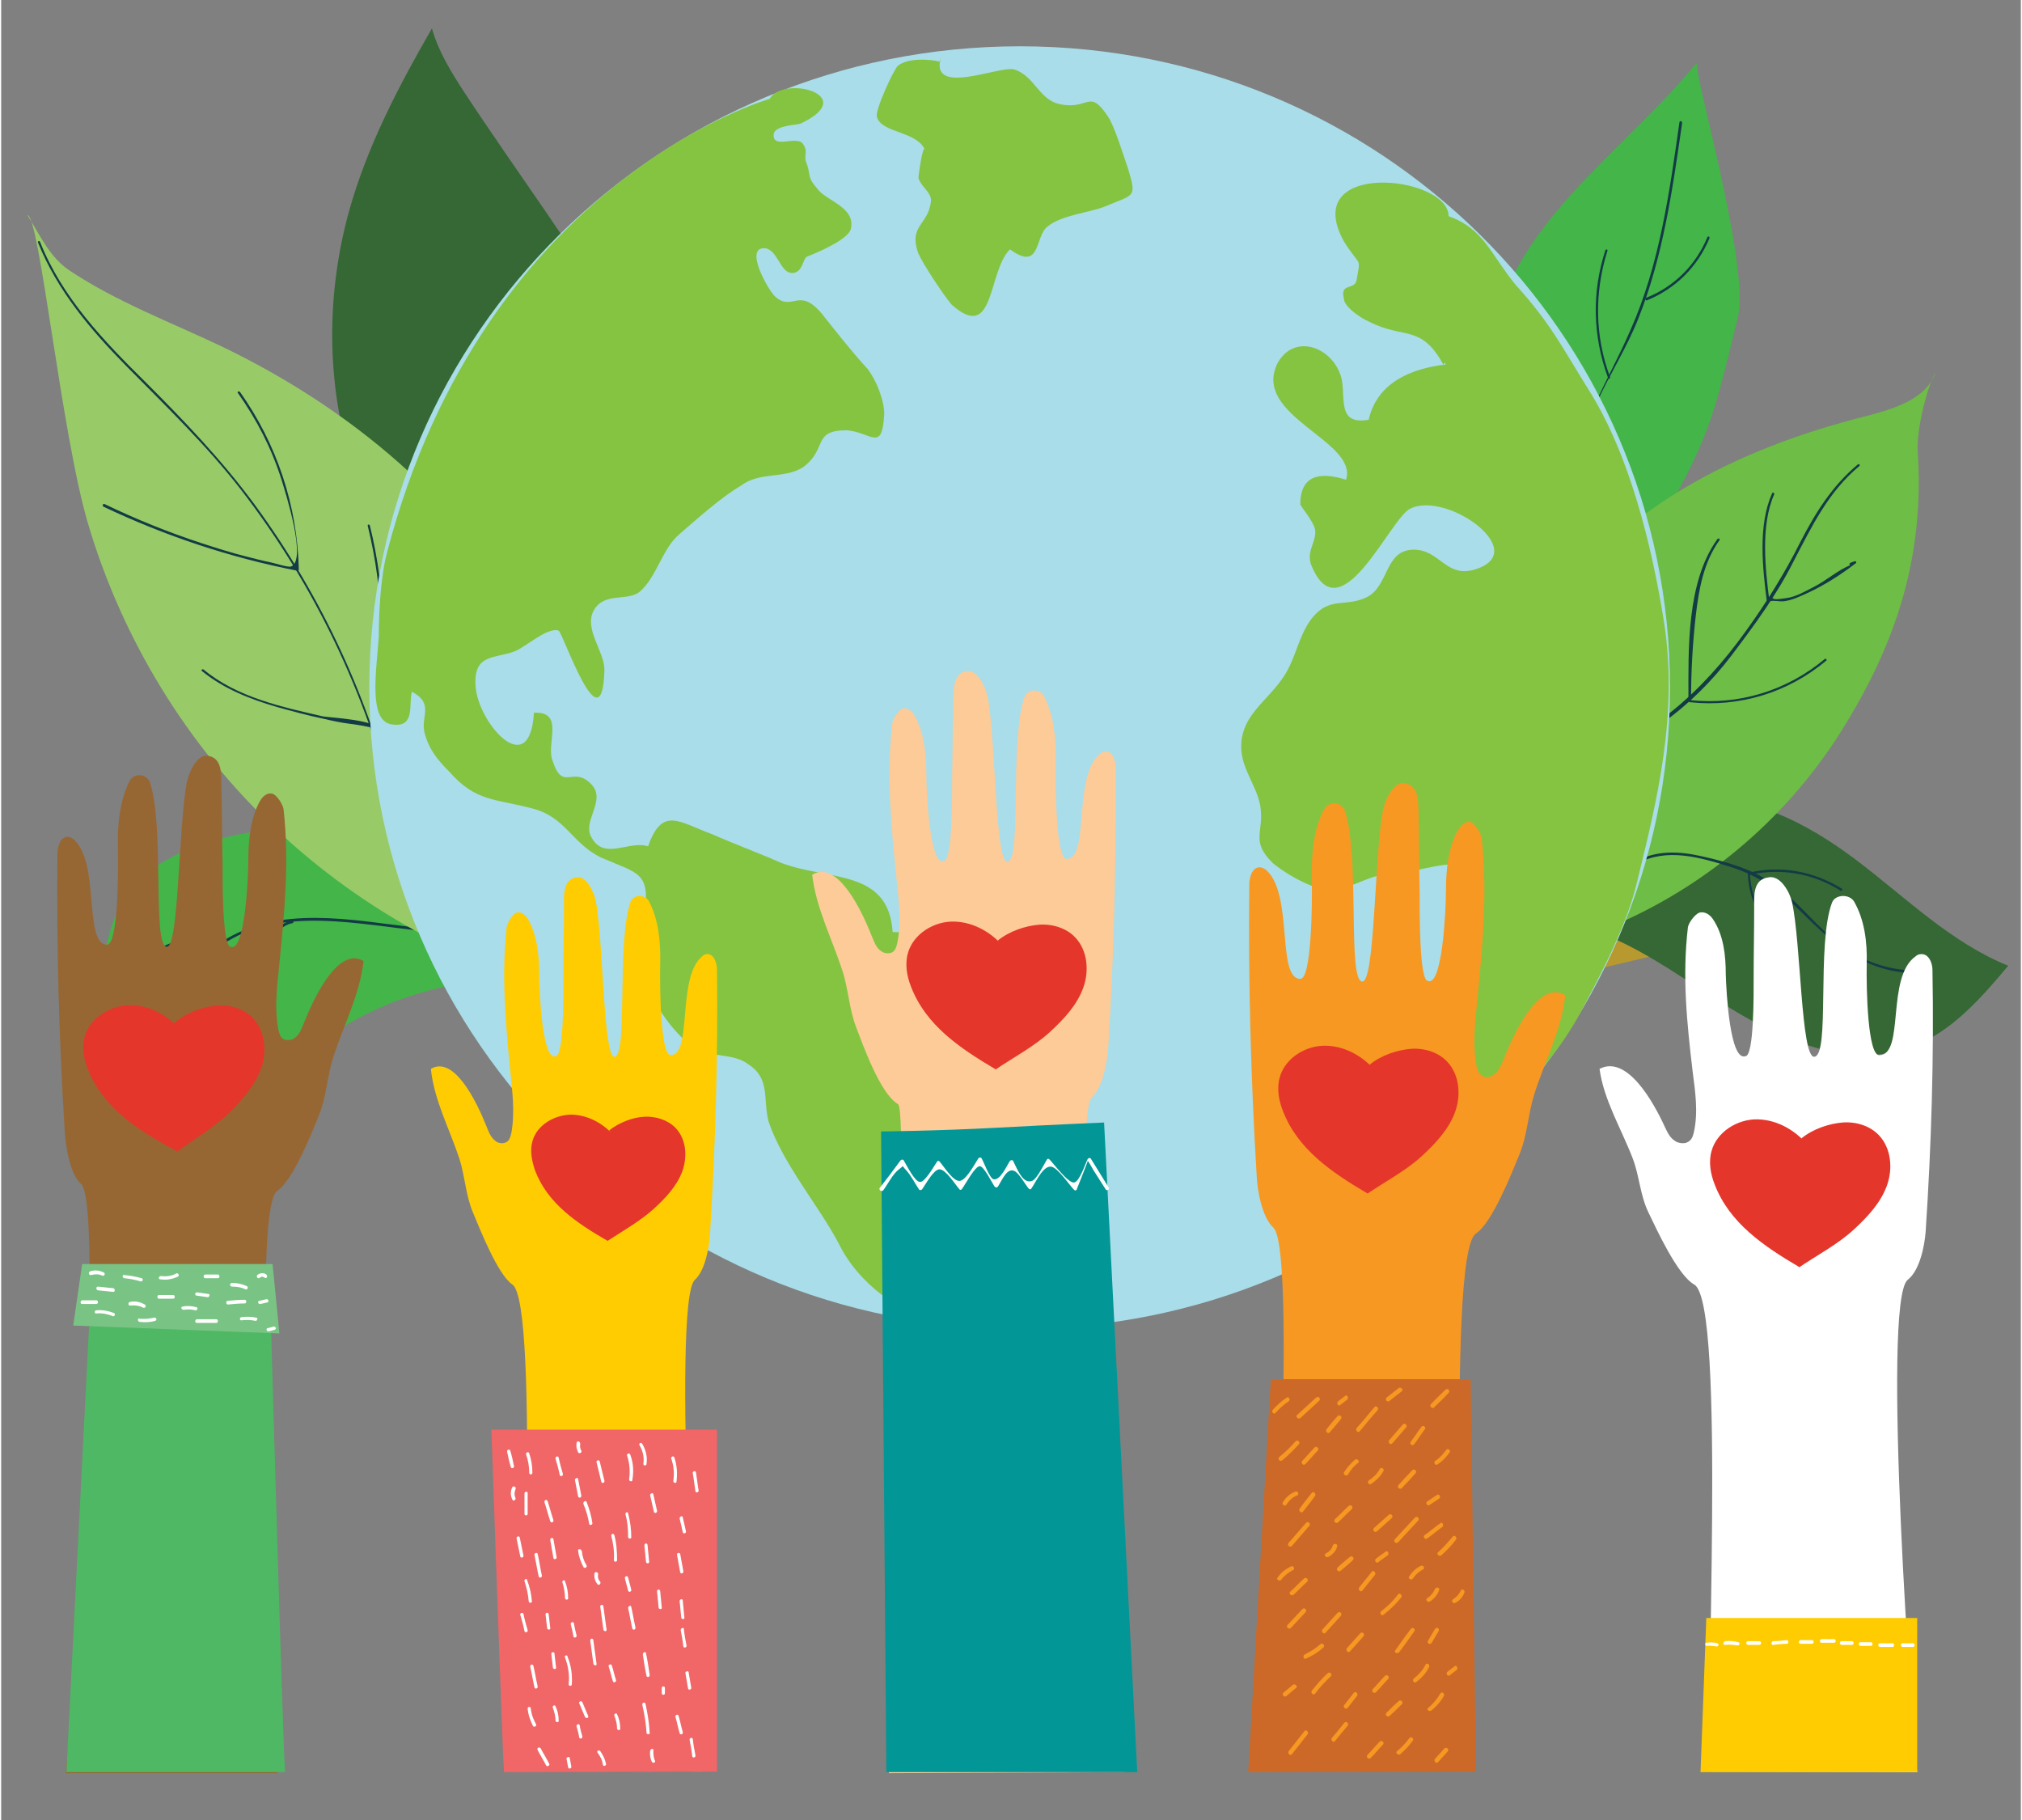 <svg width="400" height="360" xmlns="http://www.w3.org/2000/svg" version="1.1" id="Layer_1" x="0" y="0" viewBox="0 0 384 346" xml:space="preserve"><rect x="0" y="0" width="384" height="346" fill="#808080" stroke="none"/><style>.st1{fill:#44b549}.st2{fill:#123b45}.st3{fill:#356834}.st7{fill:#85c441}.st8{fill:#f79822}.st10{fill:#e4362a}.st11{fill:#fff}.st12{fill:#ffcc02}</style><path fill="#b8992f" d="M70.3 179.3l126.2 30.4 127.7-30.4-112.5-24.6z"/><path class="st1" d="M282.4 133.6c-3.5-19.9-3.8-40.3-.9-60.2.8-5.4 1.8-10.8 3.7-15.9 7-18.5 24.8-30.4 37.3-45.7-1.5-.4 10.1 38.3 7.7 48.5-3.9 16.1-5 20.5-9.7 29.9-9.1 18.1-22.5 34.6-40.2 44.4"/><path class="st2" d="M319.1 23.2c-1.9 13.4-3.8 27.1-9.3 39.5-4.8 11.1-12.1 21.3-11.3 33.9 0-.3-.5-.3-.5 0s0 .7.1 1c0 .3.4.3.5 0 .4-7.2 1.7-14.3 4.7-20.9 2.5-5.5 5.8-10.6 8-16.2 4.7-11.8 6.5-24.6 8.3-37.1 0-.4-.4-.5-.5-.2z"/><path class="st2" d="M305.9 71.7c-2.9-7.8-3-16.1-.5-24 .1-.3-.3-.4-.4-.1-2.6 8-2.4 16.3.5 24.2 0 .3.5.2.4-.1zM312.9 57.1c5.4-2.2 9.6-6.3 11.9-11.8.1-.3-.3-.5-.4-.2-2.2 5.3-6.3 9.4-11.6 11.5-.3.2-.2.6.1.5z"/><path class="st3" d="M298.6 175.2c1.3-11.2 10.6-21 21.7-22.9 11.6-1.9 23 4.1 32.4 11.2 9.4 7.1 18 15.7 28.9 20.1-5.2 6.2-10.8 12.6-18.3 15.4-11.4 4.3-24.1-.9-34.5-7.3-10.4-6.4-20.4-14.4-32.4-16.5"/><path d="M272.1 179.1c-.6-34.3 18.1-68.3 47.4-86 10.8-6.5 22.8-10.9 35.1-14 5.3-1.4 11.5-3.2 13.2-8.4-1.6 2.8-3.7 11-3.4 15.2 1.3 20-4.1 36.6-14.8 53.5-10.7 16.9-26.9 30.3-45.6 37.6-4.5 1.7-9.1 3.2-13.9 3.7-6.7.8-13.5 0-20.2 1.1-.9.2-1.9 1.6-.9 1.7" fill="#6ebd46"/><path class="st2" d="M299.6 145.6c11.9-3.8 21.8-11 29.4-21 4.3-5.7 8.6-11.5 11.8-17.9 3.5-6.7 6.6-13.2 12.5-18.1.2-.2-.1-.5-.3-.3-4.9 4.1-8 9.1-10.9 14.7-3 6-6.5 11.6-10.4 17-8.4 11.7-18.5 20.7-32.3 25.1-.2.1-.1.6.2.5z"/><path class="st2" d="M321.3 133c0-5.4.3-10.7.9-16 .6-5.1 1.5-10.1 4.5-14.3.2-.2-.2-.5-.4-.2-5.9 8.2-5.5 21-5.5 30.6 0 .2.5.2.5-.1z"/><path class="st2" d="M321.1 133.5c9.4 1 18.6-1.8 25.9-7.9.2-.2-.1-.5-.3-.3-7.2 6-16.3 8.8-25.6 7.8-.3 0-.3.4 0 .4zM336.2 114.3c-.8-6.2-1.7-14.4.9-20.3.1-.3-.3-.5-.4-.2-2.7 6.1-1.8 14.1-1 20.5.1.3.6.3.5 0z"/><path class="st2" d="M336.2 114.3c.9-.2 1.9.1 2.8 0 1.5-.2 3-.9 4.3-1.5 3.3-1.5 6.4-3.5 9.3-5.7.2-.1.1-.5-.2-.4-.3.1-.6.2-.8.3-.3.1-.2.6.1.4-2.4.9-4.7 3-7.1 4.2-1.6.8-3.4 1.9-5.2 2.1-3.6.6-1.7-.3-3.3.1-.3.1-.1.5.1.5zM311 164.2c5.7-3.1 12-1.2 17.8.6 5.7 1.8 9.8 4.9 14 9.1 6.2 6.2 12.3 11.1 21.4 11.1.3 0 .3-.5 0-.5-6.4 0-11.9-2.4-16.7-6.7-3.5-3.1-6.4-6.8-10.2-9.5-4.1-3-9-4.4-13.9-5.5-4.4-1-8.7-1.2-12.7 1-.2.2.1.6.3.4z"/><path class="st2" d="M332.1 166.1c.2 6.1 3.7 11 7.8 15.1.2.2.5-.1.3-.3-4-4.1-7.5-8.8-7.7-14.8.1-.3-.4-.3-.4 0z"/><path class="st2" d="M332.4 166.3c6-1.3 12-.3 17.3 3 .3.2.5-.2.2-.4-5.4-3.3-11.5-4.4-17.6-3-.3 0-.2.4.1.4z"/><path class="st1" d="M103.6 175.9c-9.5-7.3-20.2-13.2-31.8-16.2-11.6-3-24.1-2.9-35.3 1.4-5.2 2-10.2 5.1-13.2 9.9-1.6 2.7-2.6 5.7-3.3 8.7-2.5 10.1-3.4 20.6-2.7 31 .3 3.7.5 8.1-2.4 10.5 6.7 4.7 16.2 2.6 22.9-2.1 6.7-4.6 11.7-11.4 17.8-16.9 13.4-12.2 32.4-18 50.3-15.4-.8-3.6-1.7-7.1-2.5-10.7"/><path class="st2" d="M26.3 210.5c9.3-7 4.7-21.3 13.4-29.1 10.6-9.4 26.2-6 38.8-4.6.3 0 .3-.4 0-.5-11.9-1.4-25.7-4.3-36.5 2.7-4.1 2.6-6.8 6.4-8.2 11.1-2 6.9-1.4 15.1-7.7 19.9-.2.3 0 .7.2.5z"/><path class="st2" d="M55.3 175c-3.4.6-5.6 5-6.9 7.9-1.1 2.6-3.3 8.9-1.8 11.7.1.2.3.1.4 0 0 0 0-.1.1-.1.1-.1 0-.3-.1-.3h-.1c-.2-.2-.5.2-.2.4-.4-.3.4-5.7.5-6 .2-1.3.6-2.6 1-3.9 1.1-3.1 3.5-8.5 7.2-9.2.3-.1.2-.5-.1-.5zM42.1 179.3c-6.4-2.2-13-.1-16.9 5.6-.2.2.2.5.4.2 3.8-5.5 10.1-7.5 16.4-5.4.3.2.4-.3.1-.4z"/><path class="st3" d="M133.9 145.8c-5.8-2.5-11.6-4.9-17.3-7.4-6.2-2.6-12.4-5.3-18.1-8.8-14.5-8.8-25.5-23-31.1-39.1-5.6-16-5.8-33.8-1.3-50.2C69.5 28 75.5 16.5 81.9 5.4c1.2 4.3 3.6 8.2 6 11.9 10.1 15.4 21.2 30.1 30.5 46 9.2 15.9 16.5 33.4 17.9 51.8.9 11.6-.6 23.3-3.3 34.6-.1.3-.2.8-.6.8-.3 0-.4-.7-.1-.5"/><path d="M124.6 190.9c-4.3.5-8.6-.3-12.7-1.2-22.3-5.2-43.1-16.4-59.8-32.2-16.7-15.7-29.1-36-35.6-58C11.4 82.2 7.3 41.1 5 40.9c2.6 4.2 4.3 8.1 8.1 10.6 8.9 5.9 19 9.7 28.7 14.3 24.4 11.7 46.4 29.8 59.1 53.8 5.8 11 9.5 22.9 13.2 34.8 3.6 11.7 7.2 23.4 10.9 35.1.1.5.3 1 0 1.4s-1.1 0-.9-.4" fill="#98cb67"/><path class="st2" d="M75.2 154.2c-5.1-21.1-14.3-41-27.1-58.4-6.2-8.4-13.3-15.8-20.6-23.1-8-7.9-15.9-16.1-20.1-26.7-.1-.3-.5-.2-.4.1 3.7 9.2 10 16.6 16.9 23.6 7.5 7.6 15.1 14.9 21.7 23.4 13.9 18 23.9 38.9 29.3 61.2-.1.3.4.2.3-.1z"/><path class="st2" d="M19.4 96.3c11.8 5.6 24.1 9.7 36.9 12.2.1 0 .3-.1.3-.2-.3-12.3-4.2-23.9-11.2-33.8-.2-.2-.6 0-.4.2 3.6 5.1 6.4 10.5 8.3 16.5.8 2.6 4.9 15.4 1.8 16.5-.6.2-3.3-.7-3.9-.8-1.5-.3-3-.7-4.6-1.1-2.8-.7-5.6-1.6-8.4-2.5-6.4-2.1-12.6-4.6-18.6-7.5-.2-.1-.4.3-.2.5zM38.2 127.6c4.2 3.4 9.1 5.3 14.2 6.8 2.9.8 5.8 1.6 8.7 2.2 1.7.4 3.5.8 5.2 1 .3 0 4.7.7 4.5.9-.2.2.1.6.3.3 1.5-1.8-8.6-2.4-9.9-2.6-7.8-1.8-16.3-3.6-22.7-8.9-.2-.2-.6.1-.3.3z"/><path class="st2" d="M70.8 138.3c2.7-12.8 2.4-25.8-.7-38.4-.1-.3-.5-.2-.4.1 3.1 12.6 3.4 25.5.7 38.2-.1.2.4.4.4.1z"/><g><path d="M317.3 130.7c0 67.3-55.4 121.9-123.6 121.9C125.4 252.6 70 198 70 130.7 70 63.4 125.4 8.8 193.7 8.8c68.2 0 123.6 54.6 123.6 121.9z" fill="#a9dde9"/><path class="st7" d="M178.8 10.5c-2.8 8.2 11 1.9 13.8 2.7 3.9 1.2 4.7 5.8 8.7 6.6 5.5 1.2 5.5-3.1 9.1 2.3 1.2 1.6 3.1 7.8 3.9 10.1 1.6 5.4 1.2 4.7-4.3 7-2.8 1.2-8.3 1.6-11.1 3.9-2.4 1.9-1.2 8.6-7.1 4.3-4.3 4.3-2.8 17.9-11.1 10.5-1.6-1.9-5.5-7.8-6.3-9.7-2-5.4 2-5.4 2.4-10.1 0-1.6-2-2.7-2.4-4.3 0-.4.8-6.2 1.2-5.4-1.6-3.5-8.3-3.1-9.1-6.2-.4-1.2 3.2-9 4-9.7 2-1.6 6.3-1.2 7.9-.8M73.4 104.9c-1.2 4.4-1.6 11.1-1.6 16.1-.4 6.2-2.1 16 2.4 16.7 4.7.8 3.2-3.9 3.9-6.2 4.3 2.3 1.6 4.7 2.4 7.8.8 3.1 2.4 5.1 4.7 7.4 5.1 5.8 8.7 5.1 15.8 7 6.3 1.6 7.5 6.6 13 9.3 7.1 3.1 9.5 2.7 8.3 10.9-2 8.9.8 17.5 7.9 24.1 3.9 3.5 8.7 1.9 11.8 4.3 4.3 2.7 2.8 6.6 3.9 10.9 2.8 8.2 9.5 15.9 13.4 23.3 3.6 7.4 11.8 13.6 20.1 15.2-3.2-2.3-6.7-5.8-8.7-8.9-2.4-3.5-3.9-7.8-.8-11.3 2-1.6 5.5-.8 7.1-2.7 1.2-1.6 0-3.9.8-5.8 2-5.1 5.1-6.2 8.7-8.9 5.5-3.9 3.6-3.9 4.3-9.7 1.6-9.3 15.8-12.4 3.2-20.6-6.7-4.3-16.6-6.6-24.5-6.6-.8-12.1-12.2-9.7-21.3-13.2-4.3-1.9-8.7-3.5-13-5.4-6.3-2.3-9.5-5.4-12.2 2.3-3.5-1.2-8.3 2.7-10.7-1.6-2-3.1 2.8-7 0-10.1-3.6-3.9-5.5 1.6-7.5-4.7-1.2-3.1 2.4-9.3-3.5-9-.8 13.2-10.7 1.9-11.1-5.1-.4-6.2 3.6-5.1 7.5-6.6 2-.8 6.3-4.7 8.3-3.9.8.4 8.3 22.6 8.7 7.4 0-3.5-4-7.8-2-11.3 2-3.5 6.3-1.6 8.7-3.5 3.2-2.7 4.3-8.2 7.5-10.9 3.6-3.1 7.9-7 11.8-9.3 3.6-2.7 8.3-1.2 11.8-3.5 4.7-3.5 1.6-7 8.3-7 4.7.4 6.7 4.3 7.1-3.1 0-2.7-1.6-6.6-3.2-8.6-3.2-3.5-5.9-7-8.7-10.5-4.3-5.1-5.5-.4-8.7-3.1-1.2-.8-6.3-9.7-2-9.3 2.4.4 2.8 4.7 5.1 4.7 2 0 2-2.7 2.8-3.1 2-.8 7.5-3.1 8.3-5.1 1.2-4.3-4.7-5.5-6.3-7.8-2-2.3-1.2-2.3-2-4.7-.8-1.6.4-2.3-.8-3.9-1.2-1.6-5.9 1.2-5.5-1.9.4-1.6 4.3-1.6 5.1-1.9 11.4-5.4-3.2-9.3-5.9-4.7.3-.1-54.1 15.2-72.7 86.1zM275.2 41.1c0-7.8-28.5-10.8-19.9 4.8 3.2 5.1 3.2 2.7 2.4 7.4-.4 1.9-3.2.4-2.4 3.5 0 1.6 3.6 3.9 4.7 4.3 6.7 3.5 9.9.4 14.2 8.2l.4-.4v.4c-6.7.8-13 3.5-14.6 10.5-6.7 1.2-3.9-5.4-5.5-8.9-2-5.1-8.7-7.4-11.8-1.9-5.1 10.1 15.4 14.8 13 22.2-5.1-1.6-8.7-.8-8.7 4.7.4.8 2.4 3.1 2.8 4.7.4 2.3-1.6 3.9-.8 6.6 5.5 14 15-8.6 18.9-10.5 7.1-3.5 23.7 8.6 11.8 11.7-5.1 1.2-6.3-3.9-11.1-3.9-5.5 0-4.7 6.6-8.7 8.9-4.3 2.3-7.5-.4-11.1 4.7-2.4 3.5-2.8 7.8-5.5 11.3-2.8 3.9-7.1 6.6-7.5 11.7-.4 4.7 2.8 7.8 3.6 12.1.8 5.1-2 6.6 2.4 10.9 2.8 2.3 8.3 5.4 11.4 5.1 4-.4 7.1-3.1 11.4-3.1 2.8 0 10.3-2.3 11.4-1.6 3.9 1.6 2.4 5.4 1.6 8.2-1.2 4.3-2.4 7.4-2.8 12.1-.8 5.8 2.3 8-5.5 21.4-2.1 3.6-17 16-12.2 21 3.9 4.3 19.4-6.9 22.6-9.7 6.3-6.6 15.3-15.2 20.4-24.7 4.2-7.9 9-16.8 11-25.4 3.6-14.8 7.9-31.6 5-49.5-2.3-14.3-6.5-31.6-14.4-44-5.1-8.2-7.1-12.4-13.8-19.8-4.8-5.9-6-10.6-12.7-13"/></g><g><path class="st8" d="M240.5 336.8c.7-5.9 6.2-99 1.4-103.4-2.2-2-3.1-7.2-3.2-10.1-1.1-18.3-1.6-36.7-1.4-55.1 0-1.5.6-3.5 2.2-3.3.3.1.6.2.9.4 5.4 4.5 2 20.7 6.6 20.8 2.1.1 2.3-13.7 2.2-19.3-.1-4.4.3-9.1 2.3-12.9.9-1.7 3.4-1.5 4 .3 2.9 8.8.4 32.3 3.3 32.4 2.4.1 2.3-23.9 3.9-32.5.4-2 2.1-5.7 4.2-5.2 2.9.5 2.5 4 2.6 6.4.1 4.9.1 9.8.2 14.6 0 3.3-.1 16.7 1.6 16.6 2.7 1 3.4-13.4 3.4-17.2 0-3.8.4-8.2 2.3-11.5.5-.9 1.5-1.8 2.4-1.5.9.3 2 2.2 2.1 3.1 1.1 10.3.2 20-.8 30.3-.4 4.3-1 8.7-.2 12.9.2.9.5 1.8 1.5 2.1.6.2 1.2 0 1.7-.3 1.1-.7 1.5-2 2-3.1 2.1-5.3 6.8-15.1 11.7-12.1-.7 6.5-3.9 12.5-5.9 18.8-1.2 3.8-1.3 7.7-2.8 11.4-1.4 3.4-5.2 13.1-8.3 15.1-5.9 3.9-1.4 92.9-2.7 101.9l-37.2.4z"/><path fill="#cc6928" d="M241.4 262.2h38l1 74.6-43.3.1z"/><path class="st8" d="M242.3 268.6c.7-.8 1.6-1.6 2.5-2.2.4-.3 0-1-.4-.7-1 .7-1.9 1.5-2.6 2.3-.4.4.2 1 .5.6zM247 269.6l3.6-3.3c.4-.4-.2-1-.6-.6l-3.6 3.3c-.4.3.2.9.6.6zM243.6 277.6c1.1-.9 2.1-1.9 3.1-3 .4-.4-.2-1-.6-.6-.9 1.1-2 2.1-3.1 3-.4.4.2 1 .6.6zM248 278.3c.8-.8 1.5-1.7 2.3-2.5.4-.4-.2-1-.6-.6-.8.8-1.5 1.7-2.3 2.5-.4.4.2 1.1.6.6zM252.6 272.3c.7-.8 1.4-1.6 2.1-2.5.4-.4-.2-1-.6-.6-.7.8-1.4 1.6-2.1 2.5-.3.4.2 1 .6.6zM254.6 267.1c.4-.3.9-.7 1.3-1 .4-.3 0-1.1-.4-.7-.4.3-.9.7-1.3 1-.4.3 0 1.1.4.7zM258.3 272.1c1.1-1.3 2.2-2.7 3.4-4 .3-.4-.2-1-.6-.6-1.1 1.3-2.2 2.7-3.4 4-.3.4.3 1 .6.6zM264 266.3c.8-.6 1.5-1.2 2.3-1.8.4-.3-.2-.9-.6-.6-.8.6-1.5 1.2-2.3 1.8-.4.4.2 1 .6.6zM256.1 280.3c.5-.9 1.1-1.6 1.9-2.2.4-.3-.2-.9-.6-.6-.8.7-1.5 1.5-2.1 2.4-.2.4.5.9.8.4zM247.5 287.4c.8-1 1.6-2 2.3-3 .3-.4-.3-1-.6-.6-.8 1-1.6 2-2.3 3-.3.4.3 1 .6.6zM244.4 286c.5-.8 1.2-1.4 2-1.7.5-.2.1-1-.4-.7-1 .4-1.8 1.1-2.3 2-.3.4.4.9.7.4zM245.4 293.9c1.1-1.3 2.2-2.5 3.3-3.8.4-.4-.2-1-.6-.6-1.1 1.3-2.2 2.5-3.3 3.8-.4.4.2 1 .6.6zM254.2 289.4c.9-.8 1.7-1.7 2.6-2.5.4-.4-.2-1-.6-.6-.9.8-1.7 1.7-2.6 2.5-.4.4.2 1 .6.6zM260.5 282.1c.9-.6 1.7-1.4 2.3-2.4.3-.5-.5-.9-.7-.4-.5.9-1.1 1.5-2 2.1-.5.3-.1 1 .4.7zM264.5 274.4c.9-1 1.7-2 2.6-3 .4-.4-.2-1-.6-.6-.9 1-1.7 2-2.6 3-.3.4.2 1 .6.6zM268.7 274.5c.7-.9 1.3-1.9 2-2.8.3-.4-.4-.9-.7-.4-.7.9-1.3 1.9-2 2.8-.3.5.4.9.7.4zM272.4 267.6c.9-.9 1.9-1.8 2.8-2.8.4-.4-.2-1-.6-.6-.9.9-1.9 1.8-2.8 2.8-.3.3.3.9.6.6zM273.1 278.4c.9-.6 1.7-1.4 2.3-2.3.3-.4-.4-.9-.7-.4-.6.8-1.2 1.5-2 2-.5.3 0 1 .4.7zM266.3 282.9c.9-.9 1.7-1.8 2.6-2.8.4-.4-.2-1-.6-.6-.9.9-1.7 1.8-2.6 2.8-.4.4.2 1 .6.6zM261.6 291.1c.9-.8 1.9-1.7 2.8-2.5.4-.4-.2-1-.6-.6-.9.8-1.9 1.7-2.8 2.5-.4.4.2 1 .6.6zM265.6 293.2c1.3-1.4 2.5-2.7 3.8-4.1.4-.4-.2-1-.6-.6-1.3 1.4-2.5 2.7-3.8 4.1-.4.4.2 1 .6.6zM271.6 286.1l1.8-1.2c.4-.3 0-1-.4-.7l-1.8 1.2c-.5.3-.1 1 .4.7zM271.1 292.5c1-.7 1.9-1.5 2.9-2.2.4-.3 0-1.1-.4-.7-1 .7-1.9 1.5-2.9 2.2-.5.2 0 1 .4.7zM273.8 295.7c1-.9 2-1.9 2.8-3 .3-.4-.3-1-.6-.6-.9 1.1-1.8 2.1-2.8 3-.4.3.2.9.6.6zM254.7 298.6c.8-.7 1.6-1.3 2.3-2 .4-.4-.2-1-.6-.6-.8.7-1.6 1.3-2.3 2-.4.4.2 1 .6.6zM252.3 296c.8-.4 1.5-1.1 1.7-2 .2-.5-.6-.7-.8-.2-.2.7-.7 1.2-1.3 1.5-.5.2-.1.9.4.7zM245.7 303.2c.9-.8 1.7-1.7 2.6-2.5.4-.4-.2-1-.6-.6-.9.8-1.7 1.7-2.6 2.5-.4.3.2.9.6.6zM245.2 309.5c.9-1 1.9-2 2.8-3 .4-.4-.2-1-.6-.6-.9 1-1.9 2-2.8 3-.4.3.2 1 .6.6zM251.8 310.4c1-1.1 1.9-2.1 2.9-3.2.4-.4-.2-1-.6-.6-1 1.1-1.9 2.1-2.9 3.2-.3.4.3 1 .6.6zM258.8 302.4l2.4-3c.3-.4-.3-1-.6-.6l-2.4 3c-.3.4.3 1 .6.6zM261.8 297c.6-.4 1.2-.9 1.8-1.3.4-.3 0-1.1-.4-.7-.6.4-1.2.9-1.8 1.3-.4.3 0 1 .4.7zM262.8 307c1.3-1 2.4-2.1 3.4-3.3.3-.4-.3-1-.6-.6-.9 1.2-2 2.3-3.2 3.2-.4.3 0 1 .4.7zM265.8 314.1c1-1.3 1.9-2.6 2.9-4 .3-.4-.4-.9-.7-.4-1 1.3-1.9 2.6-2.9 4-.4.4.3.8.7.4zM271.6 304.5c.8-.5 1.5-1.3 1.8-2.2.2-.5-.6-.7-.8-.2-.3.7-.8 1.3-1.4 1.7-.5.2-.1.9.4.7zM248.1 315.3c1.2-.5 2.3-1.2 3.3-2.1.4-.4-.2-1-.6-.6-.9.8-1.9 1.4-2.9 1.9-.5.2-.3 1.1.2.8zM249.8 322c.9-1.2 1.9-2.3 3-3.3.4-.4-.2-1-.6-.6-1.1 1-2.1 2.2-3 3.3-.3.4.3 1 .6.6zM256.5 313.9c.8-.9 1.7-1.9 2.5-2.8.4-.4-.2-1-.6-.6-.8.9-1.7 1.9-2.5 2.8-.4.4.2 1.1.6.6zM244.4 322.4l1.8-1.5c.4-.3-.2-.9-.6-.6l-1.8 1.5c-.4.4.2 1 .6.6zM245.4 333.5c1-1.3 2-2.5 3-3.8.3-.4-.3-1-.6-.6-1 1.3-2 2.5-3 3.8-.3.4.3 1 .6.6zM253.6 331c.8-1 1.6-2 2.4-2.9.3-.4-.2-1-.6-.6-.8 1-1.6 2-2.4 2.9-.3.4.3 1 .6.6zM256 324.7c.6-.8 1.2-1.5 1.8-2.3.3-.4-.3-1-.6-.6-.6.8-1.2 1.5-1.8 2.3-.4.4.2 1 .6.6zM264 326.2c.8-.7 1.6-1.5 2.3-2.2.4-.4-.2-1-.6-.6-.8.7-1.6 1.5-2.3 2.2-.4.4.2 1 .6.6zM269 319.8c1.1-.8 1.9-1.7 2.5-2.9.2-.5-.5-.9-.7-.4-.5 1-1.3 1.9-2.2 2.6-.4.3 0 1 .4.7zM272 312.3c.4-.7.9-1.5 1.3-2.2.3-.5-.4-.9-.7-.4-.4.7-.9 1.5-1.3 2.2-.3.5.4.9.7.4zM261.4 321.7c.8-.8 1.5-1.7 2.3-2.5.4-.4-.2-1-.6-.6-.8.8-1.5 1.7-2.3 2.5-.4.4.2 1 .6.6zM271.9 325.2c1-.8 1.8-1.7 2.4-2.8.3-.5-.5-.9-.7-.4-.6 1-1.3 1.9-2.3 2.7-.4.2.2.8.6.5zM275.4 318.5c.4-.3.9-.7 1.3-1 .4-.3 0-1.1-.4-.7-.4.3-.9.7-1.3 1-.4.3 0 1 .4.7zM266 333.5c.9-.8 1.7-1.6 2.4-2.6.3-.4-.4-.9-.7-.4-.7.9-1.4 1.7-2.3 2.4-.4.3.2.9.6.6zM260.4 334.2c.8-.8 1.5-1.7 2.3-2.5.4-.4-.2-1-.6-.6-.8.8-1.5 1.7-2.3 2.5-.4.4.2 1 .6.6zM273.2 335c.6-.7 1.2-1.3 1.8-2 .4-.4-.2-1-.6-.6-.6.7-1.2 1.3-1.8 2-.3.4.3 1 .6.6zM268.4 300.1c.5-.7 1.1-1.3 1.9-1.7.5-.2.1-1-.4-.7-.9.4-1.6 1.1-2.2 2-.3.4.4.8.7.4zM276.5 304.7c.8-.4 1.4-1.1 1.7-1.9.2-.5-.5-.9-.7-.4-.3.7-.8 1.2-1.4 1.6-.5.3-.1 1 .4.7zM243.4 300.3c.6-.8 1.4-1.4 2.2-1.8.5-.2.1-1-.4-.7-1 .5-1.9 1.2-2.5 2.1-.4.4.4.8.7.4z"/><path class="st10" d="M261.7 204.1c-2.3-3-5.9-5.2-9.8-5.3-3.9-.1-7.8 2.4-8.8 6-.6 2.1-.2 4.4.6 6.4 2.8 7.3 9.3 11.7 16.1 15.7 3.4-2.3 7.4-4.4 10.4-7.2 2.6-2.4 5-5 6.2-8.2 1.2-3.2.9-7.2-1.5-9.7-1.7-1.8-4.4-2.6-6.9-2.4-2.5.2-5.6 1.2-7.8 3"/></g><g><path class="st11" d="M364.3 336.9c-.8-5.3-6.9-89.6-1.8-93.6 2.3-1.8 3.2-6.5 3.4-9.1 1.1-16.6 1.6-33.2 1.3-49.8 0-1.3-.7-3.2-2.3-3-.3 0-.7.2-.9.4-5.7 4-2 18.7-6.9 18.8-2.2.1-2.5-12.4-2.4-17.5.1-4-.4-8.2-2.4-11.7-.9-1.5-3.6-1.4-4.2.2-3 7.9-.3 29.2-3.4 29.3-2.5 0-2.5-21.6-4.2-29.4-.4-1.8-2.2-5.2-4.5-4.7-3 .4-2.7 3.6-2.7 5.8 0 4.4-.1 8.8-.1 13.2 0 3 .1 15.1-1.6 15-2.9.9-3.6-12.1-3.7-15.6 0-3.5-.4-7.4-2.4-10.4-.5-.8-1.5-1.6-2.6-1.3-.9.3-2.1 2-2.2 2.8-1.1 9.3-.2 18.1.9 27.4.5 3.9 1.1 7.8.2 11.7-.2.8-.5 1.6-1.6 1.9-.6.1-1.3 0-1.8-.3-1.2-.7-1.6-1.8-2.1-2.8-2.2-4.8-7.2-13.7-12.4-11 .8 5.9 4.1 11.3 6.3 17 1.3 3.4 1.4 7 3 10.3 1.5 3.1 5.5 11.9 8.7 13.7 6.2 3.5 1.8 84.4 3.2 92.6l39.2.1z"/><path class="st12" d="M324.2 307.6h40.1v29.3h-41.2z"/><path class="st11" d="M327.8 312.7c.8-.1 1.5 0 2.3.1.4.1.6-.5.2-.6-.8-.2-1.6-.3-2.5-.2-.4.1-.5.8 0 .7zM324.3 312.9c.6-.1 1.2 0 1.8.1.4.1.6-.5.2-.6-.7-.2-1.3-.2-2-.1-.4-.1-.4.6 0 .6zM332.1 312.7h2.2c.4 0 .4-.7 0-.7h-2.2c-.4 0-.4.7 0 .7zM336.9 312.7c.9-.1 1.7-.2 2.6-.2.4 0 .4-.7 0-.7-.9.1-1.7.2-2.6.2-.4.1-.4.8 0 .7zM342.1 312.5h2.2c.4 0 .4-.7 0-.7h-2.2c-.4.1-.4.7 0 .7zM346.1 312.3h2.4c.4 0 .4-.7 0-.7h-2.4c-.4.1-.4.7 0 .7zM349.9 312.7h2c.4 0 .4-.7 0-.7h-2c-.4 0-.4.7 0 .7zM353.5 312.9h2c.4 0 .4-.7 0-.7h-2c-.4 0-.4.7 0 .7zM357.2 313.1h2.4c.4 0 .4-.7 0-.7h-2.4c-.4 0-.4.7 0 .7zM361.5 313.1h2c.4 0 .4-.7 0-.7h-2c-.4 0-.4.7 0 .7z"/><path class="st10" d="M343.8 218.1c-2.3-3-5.9-5.2-9.8-5.3-3.9-.1-7.8 2.4-8.8 6-.6 2.1-.2 4.4.6 6.4 2.8 7.3 9.3 11.7 16.1 15.7 3.4-2.3 7.4-4.4 10.4-7.2 2.6-2.4 5-5 6.2-8.2 1.2-3.2.9-7.2-1.5-9.7-1.7-1.8-4.4-2.6-6.9-2.4-2.5.2-5.6 1.2-7.8 3"/></g><g><path d="M213.6 336.9c-.7-5.6-10.9-124.1-6.2-128.3 2.1-1.9 2.9-6.9 3.1-9.7 1.1-17.6 1.5-35.2 1.4-52.9 0-1.4-.6-3.4-2.1-3.1-.3 0-.6.2-.9.4-5.2 4.3-1.9 19.9-6.3 20-2 .1-2.2-13.1-2.1-18.5.1-4.2-.3-8.7-2.2-12.4-.8-1.6-3.3-1.5-3.8.3-2.8 8.4-.4 31-3.2 31.1-2.3.1-2.2-22.9-3.7-31.2-.4-1.9-2-5.5-4.1-5-2.7.5-2.4 3.8-2.5 6.1-.1 4.7-.1 9.4-.2 14 0 3.2.1 16-1.6 16-2.6 1-3.3-12.9-3.3-16.5 0-3.7-.4-7.9-2.2-11.1-.5-.9-1.4-1.7-2.3-1.4-.8.3-2 2.1-2 3-1.1 9.9-.2 19.2.8 29.1.4 4.1 1 8.3.2 12.4-.2.8-.4 1.8-1.4 2-.6.1-1.1 0-1.6-.3-1.1-.7-1.4-1.9-1.9-3-2-5.1-6.6-14.5-11.3-11.6.7 6.2 3.7 12 5.7 18.1 1.2 3.6 1.3 7.4 2.7 11 1.2 3.1 4.5 12.5 7.9 14.5 2.6 1.5-3.7 117.9-1.7 127.2l44.8-.2z" fill="#fccb98"/><path d="M167.3 215.1s10.7-.1 21.8-.7c11.1-.6 20.6-1 20.6-1l6.3 123.5h-47.7l-1-121.8z" fill="#029696"/><path class="st11" d="M167.7 226.3c.9-1.2 1.8-3.1 3-4 1.1-.8.4-.8 1.4.2.9 1 1.6 2.4 2.4 3.6.1.2.4.2.6 0 .7-1 2.2-3.8 3.3-3.8 1.2 0 3 2.9 3.8 3.8.1.2.4.1.5-.1.6-.8 2.5-4.4 3.4-4.3.8.1 2.3 3.2 2.8 3.9.2.2.4.2.6 0 .9-1.4 1.8-3.8 3.3-2.9.8.5 2 2.6 2.6 3.3.2.2.4.1.5-.1.8-1.1 2.2-4.4 3.8-4.1 1.3.3 3.4 3.5 4.3 4.4.2.2.5.1.5-.1.1-.2 2.1-5.3 2.1-5.4.1 0 1.1 1.8 1.1 1.8.8 1.2 1.5 2.4 2.3 3.6.2.4.8 0 .6-.3-1.1-1.8-2.3-3.7-3.4-5.5-.1-.2-.4-.2-.6 0-.5 1-1.6 4.4-2.6 4.5-1.1.2-3.9-3.6-4.7-4.4-.2-.2-.4-.1-.5.1-.5.8-1.9 3.7-2.8 4-1.8.7-2.9-2.5-3.6-3.8-.1-.2-.4-.2-.6 0-.6.9-1.8 3.7-3.1 3.5-.8-.2-1.9-3.4-2.3-4-.1-.2-.4-.2-.6 0-.7 1.1-2.4 4.3-3.6 4.3-1.2.1-3-2.8-3.8-3.7-.2-.2-.4-.1-.5.1-.6.9-2.3 3.9-3.2 3.8-1 0-2.6-3.3-3.1-4.1-.1-.2-.4-.2-.6 0-1.3 1.8-2.6 3.5-4 5.3-.1.4.4.7.7.4z"/><path class="st10" d="M191 180.5c-2.3-3-5.9-5.2-9.8-5.3-3.9-.1-7.8 2.4-8.8 6-.6 2.1-.2 4.4.6 6.4 2.8 7.3 9.3 11.7 16.1 15.7 3.4-2.3 7.4-4.4 10.4-7.2 2.6-2.4 5-5 6.2-8.2 1.2-3.2.9-7.2-1.5-9.7-1.7-1.8-4.4-2.6-6.9-2.4-2.5.2-5.6 1.2-7.8 3"/></g><g><path class="st12" d="M133.1 336.8c-.6-5.3-5.7-89.6-1.2-93.5 2-1.8 2.8-6.5 2.9-9.1 1-16.6 1.5-33.2 1.3-49.8 0-1.3-.6-3.2-2-3-.3 0-.6.2-.8.4-4.9 4-1.8 18.7-6 18.8-1.9.1-2.1-12.4-2-17.5.1-4-.3-8.2-2.1-11.7-.8-1.5-3.1-1.4-3.6.2-2.6 7.9-.4 29.2-3 29.3-2.1.1-2.1-21.6-3.5-29.4-.3-1.8-1.9-5.2-3.8-4.7-2.6.5-2.3 3.6-2.3 5.8 0 4.4-.1 8.8-.1 13.2 0 3 .1 15.1-1.5 15-2.5.9-3.1-12.1-3.1-15.6s-.4-7.4-2.1-10.4c-.5-.8-1.3-1.6-2.2-1.3-.8.3-1.8 2-1.9 2.8-1 9.3-.2 18.1.7 27.4.4 3.9.9 7.8.2 11.7-.2.8-.4 1.7-1.4 1.9-.5.1-1.1 0-1.5-.3-1-.7-1.4-1.8-1.8-2.8-1.9-4.8-6.2-13.6-10.6-11 .6 5.9 3.5 11.3 5.4 17 1.1 3.4 1.2 7 2.6 10.3 1.3 3.1 4.7 11.8 7.5 13.7 5.3 3.5 1.3 84 2.4 92.2l33.5.4z"/><path d="M93.2 271.8h42.9v65l-40.5.1c-.2-1.6-2.4-65.1-2.4-65.1z" fill="#f16667"/><path class="st11" d="M96.2 276c.2 1 .4 1.9.7 2.9.1.4.7.2.6-.2-.2-1-.4-1.9-.7-2.9-.1-.4-.7-.2-.6.2zM99.8 276.5c.4 1.1.6 2.3.6 3.5 0 .4.6.4.6 0 0-1.3-.2-2.5-.6-3.7-.1-.4-.7-.2-.6.2zM99.5 283.9v3.9c0 .4.6.4.6 0v-3.9c.1-.4-.6-.4-.6 0zM97.2 282.7c-.4.8-.4 1.6 0 2.4.2.4.7 0 .6-.3-.3-.6-.2-1.2 0-1.7.2-.4-.4-.7-.6-.4zM103.3 285.6c.4 1.2.7 2.4 1.1 3.6.1.4.7.2.6-.2-.4-1.2-.7-2.4-1.1-3.6-.1-.4-.7-.3-.6.2zM105.4 277.3c.3 1 .6 2.1.8 3.1.1.4.7.2.6-.2-.3-1-.6-2.1-.8-3.1-.1-.4-.7-.2-.6.2zM104.4 292.8c.2 1.1.4 2.2.6 3.4.1.4.7.2.6-.2-.2-1.1-.4-2.2-.6-3.4-.1-.4-.7-.2-.6.2zM98 292.5c.2 1.1.5 2.3.7 3.4.1.4.7.2.6-.2-.2-1.1-.5-2.3-.7-3.4-.1-.4-.7-.2-.6.2zM99.5 300.6c.4 1.2.7 2.5.8 3.8 0 .4.7.4.6 0-.1-1.4-.4-2.7-.9-4 0-.4-.6-.2-.5.2zM101.4 295.6c.3 1.4.5 2.8.8 4.1.1.4.7.2.6-.2-.3-1.4-.5-2.8-.8-4.1 0-.3-.7-.2-.6.2zM103.5 306.9c.1.9.2 1.7.3 2.6 0 .4.7.4.6 0-.1-.9-.2-1.7-.3-2.6 0-.4-.6-.4-.6 0zM98.7 307c.3 1 .6 2.1.8 3.1.1.4.7.2.6-.2-.3-1-.6-2.1-.8-3.1-.1-.3-.7-.2-.6.2zM106.7 300.8c.3 1 .5 2 .5 3 0 .4.7.4.6 0 0-1.1-.2-2.2-.6-3.2 0-.3-.6-.2-.5.2zM109.7 294.8c.1 1.1.5 2.1 1 3.1.2.4.8 0 .6-.3-.5-.8-.8-1.7-.9-2.7-.1-.5-.8-.5-.7-.1zM110.7 285.9c.5 1.2.9 2.5 1.1 3.8.1.4.7.2.6-.2-.2-1.4-.6-2.7-1.1-4-.2-.3-.7 0-.6.4zM113.2 278c.3 1.2.6 2.4.9 3.7.1.4.7.2.6-.2-.3-1.2-.6-2.4-.9-3.7-.1-.3-.7-.2-.6.2zM119 276.7c.5 1.5.6 3 .4 4.5-.1.4.6.6.6.2.3-1.7.2-3.3-.4-4.9-.1-.3-.7-.2-.6.2zM118.7 287.9c.4 1.4.5 2.8.5 4.3 0 .4.7.4.6 0 0-1.5-.2-3-.6-4.5 0-.4-.6-.2-.5.2zM116 292c.4 1.5.6 3 .5 4.6 0 .4.6.4.6 0 0-1.6-.1-3.2-.5-4.7-.1-.5-.7-.3-.6.1zM113.9 305.4c.2 1.5.4 2.9.6 4.4.1.4.7.4.6 0-.2-1.5-.4-2.9-.6-4.4 0-.4-.6-.4-.6 0zM112 311.9c.2 1.5.4 2.9.6 4.4.1.4.7.4.6 0-.2-1.5-.4-2.9-.6-4.4 0-.5-.6-.5-.6 0zM107.2 315.1c.6 1.6.9 3.3.7 5.1 0 .4.6.4.6 0 .1-1.8-.1-3.5-.8-5.2 0-.5-.7-.3-.5.1zM100.6 316.9c.3 1.3.5 2.6.8 3.9.1.4.7.2.6-.2-.3-1.3-.5-2.6-.8-3.9-.1-.4-.7-.3-.6.2zM104.6 314.4c.1.9.2 1.7.3 2.6 0 .4.7.4.6 0-.1-.9-.2-1.7-.3-2.6.1-.4-.6-.4-.6 0zM104.9 324.7c.3.8.5 1.6.5 2.4 0 .4.7.4.6 0 0-1-.2-1.9-.6-2.7-.1-.4-.7-.1-.5.3zM100.1 324.8c.1 1.2.5 2.3 1 3.3.2.4.8 0 .6-.3-.5-.9-.9-1.9-1-3 0-.4-.6-.4-.6 0zM109.4 328.2c.2.7.4 1.4.5 2.1.1.4.7.2.6-.2-.2-.7-.4-1.4-.5-2.1-.1-.4-.7-.2-.6.2zM108.3 308.8c.2.8.4 1.6.5 2.3.1.4.7.2.6-.2-.2-.8-.4-1.6-.5-2.3-.1-.4-.7-.2-.6.2zM102 332.7c.5 1 1.1 1.9 1.6 2.9.2.4.8 0 .6-.3-.5-1-1.1-1.9-1.6-2.9-.3-.4-.8-.1-.6.3zM109.9 323.8c.4.9.7 1.7 1.1 2.6.2.4.8.2.6-.2-.4-.9-.7-1.7-1.1-2.6-.1-.3-.7-.2-.6.2zM113.4 333.2c.5.7.9 1.4 1 2.3.1.4.7.2.6-.2-.2-.9-.6-1.7-1.1-2.4-.2-.3-.8 0-.5.3zM116.6 326.2c.3.8.5 1.6.5 2.4 0 .4.7.4.6 0 0-1-.2-1.9-.6-2.7-.1-.4-.7 0-.5.3zM115.5 316.8c.3.9.5 1.9.8 2.8.1.4.7.2.6-.2-.3-.9-.5-1.9-.8-2.8-.1-.3-.7-.2-.6.2zM119.2 305.7c.3 1.3.5 2.6.8 3.9.1.4.7.2.6-.2-.3-1.3-.5-2.6-.8-3.9 0-.4-.6-.2-.6.2zM109.4 274.3c-.1.6 0 1.2.3 1.8.2.4.8 0 .6-.3-.2-.4-.3-.8-.2-1.3 0-.5-.6-.7-.7-.2zM121.4 274.8c.6 1.1.9 2.2.7 3.5 0 .4.6.4.6 0 .2-1.3-.1-2.6-.8-3.8-.2-.4-.8-.1-.5.3zM123.4 284.3c.2 1 .5 2.1.7 3.1.1.4.7.2.6-.2-.2-1-.5-2.1-.7-3.1 0-.4-.7-.2-.6.2zM127.4 277.3c.5 1.4.6 2.8.4 4.2-.1.4.6.6.6.2.2-1.6.1-3.1-.4-4.6-.1-.4-.7-.2-.6.2zM109.1 281.4c.2 1 .4 2.1.6 3.1.1.4.7.2.6-.2-.2-1-.4-2.1-.6-3.1 0-.4-.7-.2-.6.2zM122.3 293.8c.1 1 .2 2.1.3 3.1 0 .4.7.4.6 0-.1-1-.2-2.1-.3-3.1 0-.5-.6-.5-.6 0zM118.6 300.1c.2.8.4 1.5.6 2.3.1.4.7.2.6-.2-.2-.8-.4-1.5-.6-2.3-.1-.4-.7-.3-.6.2zM124.7 302.5c.1 1 .2 2.1.3 3.1 0 .4.7.4.6 0-.1-1-.2-2.1-.3-3.1 0-.4-.6-.4-.6 0zM112.8 299.1c-.1.8.1 1.5.6 2.1.3.3.7-.2.5-.5-.4-.4-.5-.9-.4-1.5 0-.3-.6-.5-.7-.1zM128.5 295.6l.6 3.3c.1.4.7.2.6-.2l-.6-3.3c-.1-.3-.7-.2-.6.2zM129 288.7c.2.9.4 1.7.6 2.6.1.4.7.2.6-.2-.2-.9-.4-1.7-.6-2.6 0-.4-.6-.3-.6.2zM131.5 280.1c.2 1.1.3 2.2.5 3.4.1.4.7.2.6-.2-.2-1.1-.3-2.2-.5-3.4-.1-.4-.7-.2-.6.2zM129.2 309.9c.2 1 .4 2.1.5 3.1.1.4.7.2.6-.2-.2-1-.4-2.1-.5-3.1 0-.4-.6-.2-.6.2zM129 304.4c.1 1 .2 2.1.3 3.1 0 .4.7.4.6 0-.1-1-.2-2.1-.3-3.1.1-.5-.6-.5-.6 0zM122 314.5c.2 1.4.4 2.7.7 4.1.1.4.7.2.6-.2-.2-1.4-.4-2.7-.7-4.1 0-.4-.6-.2-.6.2zM121.9 324.1c.4 1.8.7 3.5.8 5.3 0 .4.7.4.6 0-.1-1.9-.4-3.7-.8-5.5-.1-.4-.7-.2-.6.2zM123.4 332.8c-.1.7 0 1.5.3 2.1.2.4.8.2.6-.2-.3-.6-.3-1.3-.3-2 .1-.3-.5-.3-.6.1zM128.2 326.4c.3 1 .5 2.1.8 3.1.1.4.7.2.6-.2-.3-1-.5-2.1-.8-3.1-.1-.4-.7-.2-.6.2zM130.1 318.1c.2 1 .3 1.9.5 2.9.1.4.7.2.6-.2-.2-1-.3-1.9-.5-2.9 0-.3-.7-.2-.6.2zM130.9 330.8c.2 1 .4 2.1.5 3.1.1.4.7.2.6-.2-.2-1-.4-2.1-.5-3.1-.1-.4-.7-.2-.6.2zM125.6 320.9v1c0 .4.6.4.6 0v-1c0-.4-.6-.4-.6 0zM107.5 334.4c.1.5.2 1 .3 1.6.1.4.7.2.6-.2-.1-.5-.2-1-.3-1.6 0-.3-.7-.2-.6.2z"/><path class="st10" d="M116.9 216.4c-2-2.6-5.1-4.4-8.4-4.5-3.3 0-6.7 2-7.5 5.1-.5 1.8-.1 3.7.5 5.5 2.4 6.3 7.9 10 13.8 13.4 2.9-1.9 6.3-3.8 8.9-6.2 2.2-2 4.3-4.3 5.3-7 1-2.8.8-6.1-1.3-8.3-1.5-1.5-3.7-2.2-5.9-2.1-2.2.1-4.8 1.1-6.7 2.6"/></g><g><path d="M12.3 336.9c.7-5.7 7.6-107.7 2.9-111.8-2.1-1.9-2.9-6.9-3.1-9.7-1.1-17.7-1.6-35.4-1.4-53.1 0-1.4.6-3.4 2.1-3.2.3 0 .6.2.9.4 5.2 4.3 1.9 19.9 6.4 20.1 2.1.1 2.2-13.2 2.1-18.6-.1-4.2.3-8.7 2.2-12.5.8-1.6 3.3-1.5 3.9.3 2.8 8.4.4 31.1 3.2 31.2 2.3.1 2.2-23 3.8-31.3.4-1.9 2-5.5 4.1-5 2.8.5 2.4 3.8 2.5 6.2.1 4.7.1 9.4.2 14.1 0 3.2-.1 16.1 1.6 16 2.6 1 3.3-12.9 3.3-16.6 0-3.7.4-7.9 2.2-11.1.5-.9 1.4-1.7 2.4-1.4.9.3 2 2.1 2.1 3 1.1 10 .2 19.3-.8 29.3-.4 4.1-1 8.4-.2 12.5.2.8.4 1.8 1.4 2 .6.1 1.2 0 1.6-.3 1.1-.7 1.4-1.9 1.9-3 2-5.1 6.6-14.5 11.3-11.7-.7 6.3-3.7 12-5.7 18.1-1.2 3.6-1.3 7.5-2.7 11-1.3 3.3-5 12.6-8 14.6-5.7 3.7 1.3 102 0 110.7H12.3z" fill="#976733"/><path d="M54 336.9c-.3 0-2.7-85-2.7-85l-34.5-1.5-4.4 86.5H54z" fill="#4fb864"/><path fill="#79c484" d="M15.4 240.3h36.2l1.3 13.2-39.2-1.5z"/><path class="st11" d="M18.1 249.7c1.1-.1 2.1.1 3.1.5.4.2.6-.5.2-.6-1.1-.4-2.1-.6-3.3-.5-.4 0-.4.7 0 .6zM18.4 245.3c1 .1 1.9.2 2.9.3.4 0 .4-.6 0-.7-1-.1-1.9-.2-2.9-.3-.4 0-.4.6 0 .7zM23.4 243c1.1.1 2.1.3 3.1.6.4.1.6-.5.2-.6-1.1-.3-2.1-.5-3.3-.6-.4-.1-.4.5 0 .6zM15.4 247.9h2.7c.4 0 .4-.7 0-.7h-2.7c-.4.1-.4.7 0 .7zM17.1 242.4c.7-.2 1.5-.2 2.1.1.4.2.7-.4.3-.6-.9-.4-1.7-.5-2.6-.2-.4.2-.2.8.2.7zM24.5 248.2c.9-.1 1.7 0 2.5.4.4.2.7-.4.3-.6-.9-.5-1.8-.7-2.8-.5-.4.1-.4.7 0 .7zM26.3 251.3c1 .1 2 .1 3-.2.4-.1.2-.7-.2-.6-.9.2-1.9.3-2.8.2-.4-.2-.4.5 0 .6zM30 246.9h2.7c.4 0 .4-.7 0-.7H30c-.4 0-.4.7 0 .7zM30.2 243.2c1.2.2 2.3 0 3.4-.5.4-.2 0-.8-.3-.6-.9.5-1.9.6-2.9.5-.4-.1-.6.6-.2.6zM34.7 249c.8-.1 1.5-.1 2.2.1.4.1.6-.5.2-.6-.9-.2-1.7-.3-2.6-.1-.4 0-.3.6.2.6zM37.2 251.5h3.7c.4 0 .4-.7 0-.7h-3.7c-.4.1-.4.7 0 .7zM37.1 246.3l2.1.3c.4.1.6-.6.2-.6l-2.1-.3c-.4-.1-.6.5-.2.6zM38.8 243h2.4c.4 0 .4-.7 0-.7h-2.4c-.4 0-.4.7 0 .7zM43.9 244.6c.9 0 1.7.1 2.5.5.4.2.7-.4.3-.6-.9-.4-1.8-.6-2.8-.6-.5 0-.5.7 0 .7zM43.1 248c1.1-.1 2.1-.2 3.2-.2.4 0 .4-.7 0-.7-1.1 0-2.1.1-3.2.2-.4 0-.4.7 0 .7zM45.7 251c.9-.1 1.7-.1 2.6.1.4.1.6-.6.2-.6-.9-.2-1.8-.2-2.8-.1-.4 0-.4.7 0 .6zM49.3 247.9c.4-.1.9-.2 1.3-.3.4-.1.2-.7-.2-.6-.4.1-.9.2-1.3.3-.4 0-.3.7.2.6zM49.2 242.9c.3-.3.6-.2.9 0 .3.3.7-.3.3-.6-.5-.4-1.2-.3-1.7.1-.3.4.2.8.5.5zM50.9 253.1c.4-.1.7-.2 1.1-.3.4-.1.2-.7-.2-.6-.4.1-.7.2-1.1.3-.4 0-.3.7.2.6z"/><path class="st10" d="M34.3 196c-2.5-2.9-6.1-5-10-4.9-3.9.1-7.7 2.7-8.5 6.3-.5 2.1 0 4.4.9 6.4 3.1 7.2 9.7 11.3 16.8 15.1 3.3-2.4 7.2-4.7 10.1-7.6 2.5-2.5 4.8-5.2 5.9-8.4 1.1-3.3.6-7.2-1.9-9.6-1.8-1.7-4.5-2.4-7-2.1-2.5.3-5.6 1.4-7.7 3.3"/></g></svg>